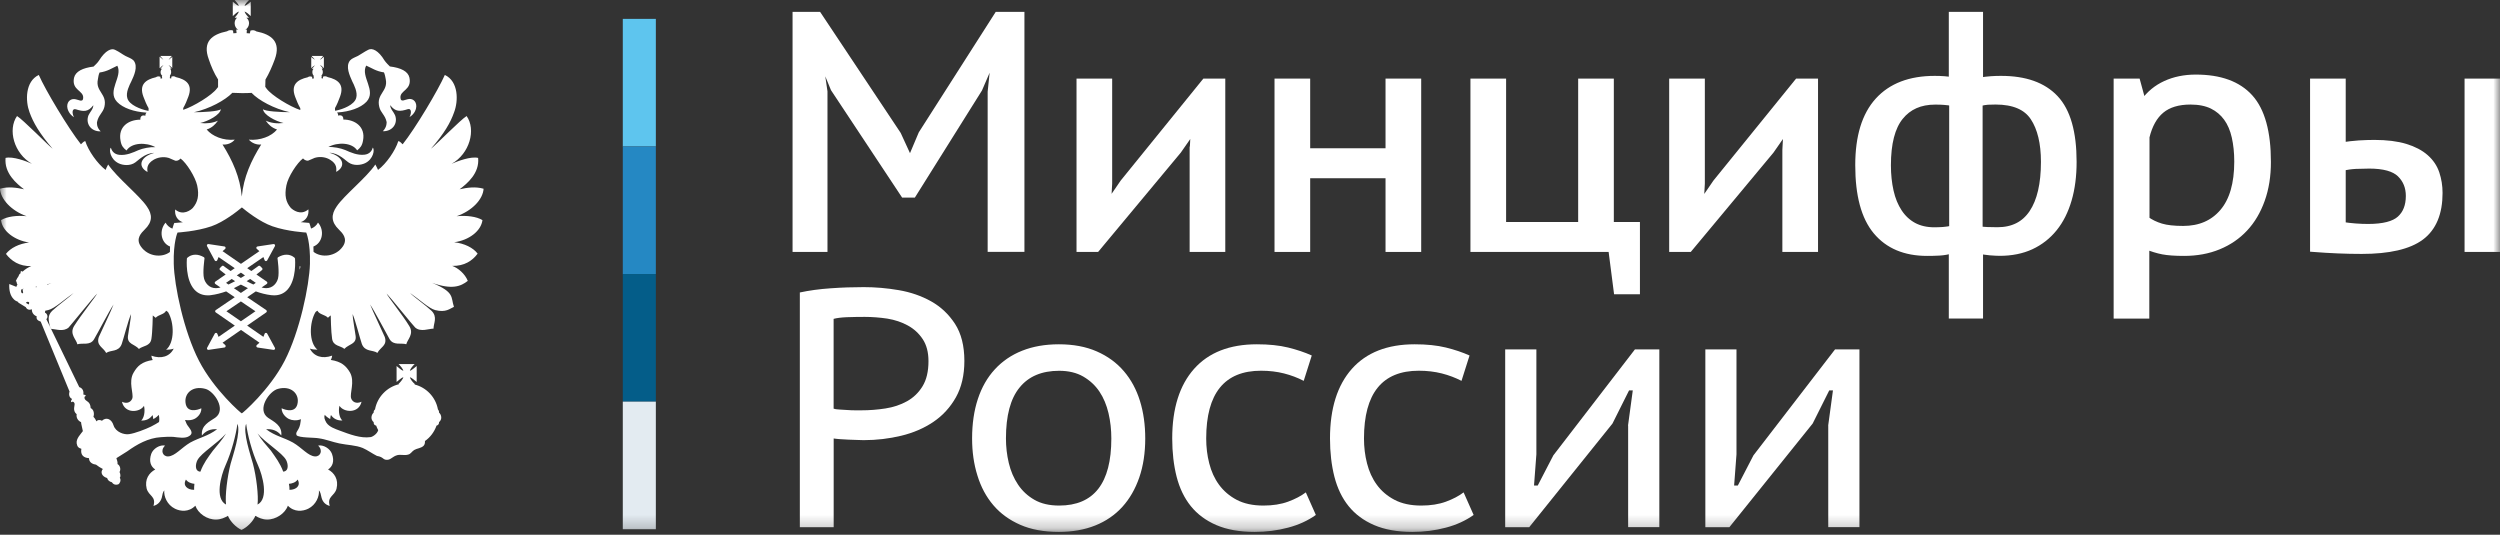 <svg width="187" height="40" viewBox="0 0 187 40" fill="none" xmlns="http://www.w3.org/2000/svg">
<rect x="0" y="0" width="187" height="40" fill="#333333" stroke="none"/>
<g id="Clip path group">
<mask id="mask0_1348_224" style="mask-type:luminance" maskUnits="userSpaceOnUse" x="0" y="0" width="187" height="40">
<g id="clip0">
<path id="Vector" d="M187 0H0V39.787H187V0Z" fill="white"/>
</g>
</mask>
<g mask="url(#mask0_1348_224)">
<g id="Group">
<path id="Vector_2" d="M49.057 1.412H46.585V10.956H49.057V1.412Z" fill="#5EC5EE"/>
<path id="Vector_3" d="M49.057 10.956H46.585V20.5H49.057V10.956Z" fill="#2588C3"/>
<path id="Vector_4" d="M49.057 20.5H46.585V30.044H49.057V20.5Z" fill="#045D89"/>
<path id="Vector_5" d="M49.057 30.043H46.585V39.587H49.057V30.043Z" fill="#E3EBF1"/>
<path id="Vector_6" d="M22.045 19.292C22.036 19.282 21.814 19.051 21.43 19.051C21.226 19.051 21.018 19.116 20.81 19.236C20.773 19.255 20.749 19.296 20.759 19.338C20.759 19.347 20.911 20.384 20.796 20.828C20.708 21.162 20.425 21.555 19.912 21.555C19.8 21.555 19.689 21.537 19.569 21.504H19.564L19.953 21.24C19.981 21.222 20 21.189 20 21.152C20 21.115 19.981 21.088 19.953 21.064L19.18 20.532C19.426 20.347 19.578 20.217 19.597 20.199C19.62 20.18 19.634 20.153 19.634 20.125C19.634 20.097 19.625 20.069 19.602 20.046L19.463 19.907C19.444 19.889 19.416 19.875 19.389 19.875C19.366 19.875 19.342 19.884 19.324 19.898C19.315 19.903 19.111 20.06 18.801 20.273L18.491 20.06L19.703 19.227L19.796 19.468C19.81 19.505 19.847 19.532 19.889 19.532C19.889 19.532 19.889 19.532 19.893 19.532C19.93 19.532 19.967 19.509 19.986 19.477L20.564 18.412C20.583 18.375 20.578 18.334 20.56 18.301C20.541 18.273 20.509 18.255 20.472 18.255C20.467 18.255 20.462 18.255 20.458 18.255L19.264 18.435C19.222 18.44 19.189 18.468 19.176 18.509C19.166 18.547 19.176 18.588 19.208 18.616L19.402 18.787L18.023 19.736L16.648 18.787L16.843 18.616C16.871 18.588 16.885 18.547 16.871 18.509C16.861 18.468 16.829 18.44 16.787 18.435L15.593 18.255C15.588 18.255 15.584 18.255 15.579 18.255C15.542 18.255 15.51 18.269 15.491 18.301C15.468 18.334 15.468 18.375 15.487 18.412L16.061 19.477C16.079 19.509 16.116 19.532 16.153 19.532C16.158 19.532 16.158 19.532 16.158 19.532C16.2 19.532 16.232 19.505 16.25 19.468L16.348 19.227L17.56 20.06L17.25 20.273C16.94 20.06 16.736 19.903 16.732 19.898C16.713 19.884 16.69 19.875 16.667 19.875C16.639 19.875 16.611 19.884 16.593 19.907L16.454 20.046C16.436 20.065 16.422 20.093 16.422 20.125C16.422 20.153 16.436 20.18 16.459 20.199C16.482 20.217 16.635 20.347 16.88 20.532L16.107 21.064C16.079 21.083 16.061 21.115 16.061 21.152C16.061 21.189 16.079 21.217 16.107 21.24L16.496 21.504C16.496 21.504 16.496 21.504 16.491 21.504C16.371 21.537 16.26 21.555 16.149 21.555C15.635 21.555 15.348 21.162 15.26 20.828C15.144 20.384 15.297 19.347 15.297 19.338C15.302 19.296 15.283 19.255 15.246 19.236C15.033 19.116 14.825 19.051 14.626 19.051C14.237 19.051 14.015 19.278 14.005 19.292C13.987 19.306 13.978 19.333 13.978 19.352C13.973 19.417 13.853 20.912 14.547 21.671C14.802 21.948 15.14 22.092 15.542 22.092C15.612 22.092 15.69 22.092 15.764 22.078C16.158 22.032 16.542 21.925 16.917 21.796L17.56 22.231L16.139 23.194C16.111 23.217 16.093 23.245 16.093 23.282C16.093 23.314 16.107 23.346 16.139 23.369L17.565 24.355L16.348 25.198L16.255 24.962C16.241 24.925 16.204 24.901 16.163 24.897C16.163 24.897 16.163 24.897 16.158 24.897C16.121 24.897 16.084 24.92 16.065 24.953L15.491 26.017C15.473 26.049 15.477 26.096 15.496 26.123C15.514 26.151 15.547 26.17 15.584 26.17C15.588 26.17 15.593 26.17 15.598 26.17L16.792 25.994C16.834 25.989 16.866 25.957 16.875 25.92C16.889 25.878 16.875 25.837 16.848 25.809L16.648 25.633L18.028 24.679L19.407 25.633L19.208 25.809C19.176 25.837 19.166 25.878 19.176 25.92C19.185 25.957 19.222 25.985 19.264 25.994L20.458 26.17C20.462 26.17 20.467 26.17 20.472 26.17C20.504 26.17 20.537 26.156 20.56 26.123C20.583 26.091 20.583 26.049 20.564 26.017L19.986 24.953C19.967 24.92 19.935 24.897 19.893 24.897H19.889C19.842 24.897 19.81 24.925 19.796 24.962L19.703 25.198L18.486 24.355L19.912 23.369C19.939 23.351 19.958 23.319 19.958 23.282C19.958 23.245 19.939 23.217 19.912 23.194L18.491 22.231L19.134 21.796C19.504 21.93 19.889 22.032 20.282 22.078C20.361 22.087 20.435 22.092 20.504 22.092C20.911 22.092 21.245 21.948 21.499 21.671C22.194 20.912 22.073 19.417 22.069 19.352C22.069 19.333 22.059 19.31 22.045 19.292ZM18.018 20.393L18.324 20.602C18.227 20.662 18.125 20.727 18.018 20.791C17.912 20.727 17.81 20.666 17.713 20.602L18.018 20.393ZM16.908 21.157L17.329 20.865C17.412 20.916 17.495 20.972 17.588 21.032C17.422 21.12 17.255 21.203 17.088 21.282L16.908 21.157ZM19.106 23.282L18.018 24.031L16.935 23.282L18.018 22.546L19.106 23.282ZM18.018 21.912L17.495 21.555C17.681 21.467 17.852 21.379 18.018 21.287C18.185 21.379 18.361 21.467 18.546 21.555L18.018 21.912ZM18.953 21.282C18.787 21.208 18.616 21.125 18.449 21.032C18.541 20.977 18.625 20.921 18.708 20.865L19.134 21.157L18.953 21.282Z" fill="white"/>
<path id="Vector_7" d="M22.412 20.171C22.453 20.087 22.472 19.93 22.472 19.93L22.412 19.912V20.171Z" fill="white"/>
<path id="Vector_8" d="M36.088 16.464C35.644 16.195 34.908 16.103 34.158 16.172C35.329 15.765 36.13 14.895 36.172 14.117C35.561 13.941 34.927 14.034 34.376 14.159C34.945 13.733 35.88 12.955 35.764 11.812C35.214 11.678 34.205 12.062 33.783 12.252C35.135 11.493 35.621 9.697 34.903 8.679C34.478 8.929 32.547 10.9 32.233 11.127C33.233 9.984 33.7 9.165 33.968 8.396C34.288 7.558 34.311 6.096 33.274 5.605C32.783 6.725 31.071 9.6 30.118 10.794C30.011 10.701 29.928 10.576 29.794 10.553C29.567 11.28 28.891 12.247 28.276 12.71C28.243 12.65 28.183 12.483 28.076 12.303C27.424 13.279 25.73 14.617 25.184 15.441C24.758 16.052 24.758 16.603 25.35 17.172C25.591 17.413 26.044 17.834 25.651 18.426C25.114 19.209 24.036 19.301 23.453 18.838C23.453 18.7 23.448 18.565 23.443 18.44C24.133 18.172 24.295 17.232 23.786 16.649C23.675 16.862 23.49 17.019 23.267 17.098C23.207 16.853 23.156 16.737 23.152 16.723L23.124 16.668H23.064C23.059 16.668 22.832 16.654 22.494 16.617C22.879 16.492 23.124 16.135 23.068 15.659C22.476 16.168 21.884 15.682 21.749 15.547C21.379 15.112 21.273 14.622 21.421 13.872C21.546 13.219 22.221 12.182 22.666 11.849C22.73 11.909 22.832 12.034 23.05 12.016C23.175 11.974 23.383 11.868 23.541 11.807C23.989 11.673 24.424 11.775 24.702 11.956C25.211 12.266 25.165 12.608 25.151 12.858C25.924 12.423 25.656 11.696 24.642 11.428C25.336 11.428 25.906 12.062 26.054 12.141C26.438 12.423 26.989 12.358 27.308 12.206C27.924 11.914 28.049 11.187 27.882 11.039C27.822 11.298 27.623 11.53 27.266 11.571C26.739 11.632 26.23 11.405 25.827 11.224C25.485 11.081 24.934 10.974 24.559 10.998C25.253 10.613 26.331 10.655 26.716 11.247C26.947 11.062 27.091 10.896 27.155 10.511C27.354 9.475 26.544 8.942 25.679 8.942C25.702 8.692 25.526 8.568 25.295 8.651C25.295 8.544 25.267 8.461 25.207 8.419C25.225 8.419 25.253 8.41 25.271 8.41C26.142 8.35 26.966 8.082 27.41 7.614C28.188 6.781 26.947 5.726 27.391 4.906C27.817 5.091 28.132 5.332 28.72 5.415C28.78 5.54 28.835 5.79 28.854 5.925C29.044 6.85 28.132 7.003 28.368 7.989C28.47 8.438 28.808 8.591 28.919 9.123C28.919 9.123 28.96 9.493 28.636 9.817C29.386 9.836 29.78 9.202 29.548 8.614C29.447 8.373 29.187 8.146 29.187 7.864C29.571 8.373 29.914 8.355 30.506 8.165C30.775 8.082 30.798 8.456 30.631 8.757C31.039 8.517 31.14 8.123 31.14 7.947C31.14 7.531 30.817 7.336 30.506 7.42C30.331 7.438 29.979 7.679 29.956 7.336C29.882 6.744 30.817 6.767 30.627 5.813C30.525 5.337 29.993 5.073 29.164 4.971C29.081 4.888 28.872 4.689 28.761 4.522C28.308 3.768 27.836 3.569 27.553 3.721C27.22 3.888 27.049 4.031 26.776 4.18C26.558 4.295 26.327 4.356 26.183 4.522C25.822 4.971 26.165 5.665 26.35 6.091C26.475 6.341 26.776 6.91 26.642 7.336C26.493 7.845 25.656 8.165 25.147 8.271C25.114 8.271 25.091 8.281 25.059 8.281V8.082C25.207 7.822 25.332 7.512 25.434 7.23C25.776 6.313 25.267 5.943 24.512 5.767C24.415 5.707 24.313 5.684 24.189 5.726H24.165L24.147 5.878L24.045 5.846L24.068 5.661H24.022C24.11 5.601 24.147 5.494 24.147 5.392C24.147 5.281 24.105 5.193 24.064 5.133H24.165L24.124 5.091C24.105 5.05 24.064 5.008 23.999 4.943C23.98 4.925 23.957 4.883 23.957 4.86C23.976 4.879 23.999 4.902 24.04 4.92C24.082 4.962 24.142 5.003 24.165 5.045L24.226 5.087V4.249L24.165 4.3C24.147 4.318 24.082 4.36 24.04 4.406C23.999 4.448 23.98 4.448 23.957 4.467C23.957 4.448 23.976 4.425 23.999 4.383C24.064 4.342 24.105 4.281 24.124 4.249L24.165 4.184H23.314L23.355 4.249C23.397 4.277 23.448 4.342 23.49 4.383C23.508 4.425 23.531 4.448 23.55 4.467C23.527 4.448 23.49 4.448 23.466 4.406C23.392 4.365 23.355 4.323 23.314 4.3L23.281 4.249V5.101L23.323 5.059C23.365 5.017 23.406 4.976 23.476 4.934C23.499 4.916 23.536 4.892 23.559 4.874C23.536 4.892 23.517 4.934 23.499 4.957C23.457 5.022 23.402 5.059 23.365 5.105L23.323 5.147H23.457C23.383 5.207 23.365 5.295 23.365 5.406C23.365 5.508 23.406 5.614 23.476 5.675H23.457L23.476 5.86L23.365 5.892L23.341 5.739H23.323C23.198 5.698 23.096 5.721 23.013 5.781C22.244 5.957 21.735 6.332 22.078 7.244C22.184 7.526 22.309 7.836 22.462 8.095V8.23C21.694 7.98 20.31 7.137 19.939 6.628C19.898 6.577 19.866 6.536 19.847 6.503H19.842L19.856 5.952C20.125 5.503 20.365 4.953 20.55 4.448C21.037 3.129 20.319 2.578 19.18 2.351C19.065 2.268 18.921 2.226 18.732 2.291L18.69 2.499L18.449 2.481L18.468 2.212C18.435 2.222 18.394 2.222 18.352 2.222C18.514 2.138 18.63 1.939 18.63 1.736C18.63 1.588 18.556 1.412 18.431 1.328H18.63C18.514 1.227 18.329 1.009 18.292 0.861C18.435 0.903 18.653 1.097 18.755 1.203V0.125C18.653 0.208 18.435 0.417 18.292 0.435C18.329 0.315 18.514 0.106 18.63 0H17.551C17.634 0.106 17.843 0.315 17.861 0.435C17.736 0.417 17.528 0.208 17.412 0.125V1.203C17.528 1.097 17.732 0.903 17.861 0.861C17.843 1.004 17.634 1.222 17.551 1.328H17.736C17.611 1.412 17.551 1.588 17.551 1.736C17.551 1.939 17.653 2.143 17.82 2.222C17.778 2.222 17.736 2.222 17.672 2.203L17.695 2.472L17.454 2.49L17.431 2.282C17.246 2.222 17.102 2.263 16.977 2.342C15.848 2.573 15.13 3.12 15.617 4.439C15.783 4.943 16.024 5.499 16.311 5.943V6.512C16.292 6.531 16.269 6.573 16.227 6.614C15.866 7.123 14.473 7.966 13.705 8.216V8.082C13.858 7.822 13.987 7.512 14.089 7.23C14.432 6.313 13.922 5.943 13.154 5.767C13.066 5.707 12.969 5.684 12.844 5.726H12.825L12.802 5.878L12.701 5.846L12.719 5.661H12.701C12.761 5.601 12.802 5.494 12.802 5.392C12.802 5.281 12.784 5.193 12.719 5.133H12.844L12.802 5.091C12.761 5.05 12.719 5.008 12.678 4.943C12.659 4.925 12.627 4.883 12.603 4.86C12.627 4.879 12.678 4.902 12.696 4.92C12.756 4.962 12.798 5.003 12.844 5.045L12.886 5.087V4.249L12.844 4.3C12.802 4.318 12.761 4.36 12.696 4.406C12.678 4.448 12.627 4.448 12.603 4.467C12.627 4.448 12.654 4.425 12.678 4.383C12.719 4.342 12.761 4.281 12.802 4.249L12.844 4.184H11.992L12.034 4.249C12.053 4.277 12.108 4.342 12.15 4.383C12.191 4.425 12.21 4.448 12.21 4.467C12.196 4.443 12.173 4.443 12.136 4.402C12.085 4.36 12.02 4.318 12.002 4.295L11.937 4.244V5.096L12.002 5.054C12.02 5.013 12.085 4.971 12.136 4.929C12.178 4.911 12.196 4.888 12.214 4.869C12.214 4.888 12.196 4.929 12.154 4.953C12.113 5.017 12.057 5.054 12.039 5.101L11.997 5.142H12.108C12.057 5.203 12.011 5.29 12.011 5.402C12.011 5.503 12.053 5.61 12.15 5.67H12.108L12.131 5.855L12.016 5.888L11.997 5.735H11.974C11.849 5.693 11.747 5.716 11.664 5.776C10.895 5.952 10.386 6.327 10.729 7.239C10.835 7.521 10.96 7.832 11.113 8.091V8.29C11.081 8.29 11.053 8.281 11.03 8.281C10.521 8.174 9.669 7.855 9.525 7.346C9.391 6.92 9.692 6.35 9.817 6.1C10.016 5.675 10.349 4.98 9.998 4.531C9.84 4.365 9.613 4.305 9.391 4.189C9.123 4.045 8.956 3.897 8.614 3.731C8.341 3.578 7.878 3.772 7.406 4.531C7.304 4.698 7.086 4.892 6.998 4.98C6.179 5.082 5.651 5.341 5.536 5.823C5.346 6.776 6.281 6.758 6.221 7.346C6.198 7.688 5.837 7.447 5.67 7.429C5.346 7.346 5.027 7.54 5.027 7.957C5.027 8.132 5.142 8.526 5.536 8.767C5.369 8.466 5.388 8.091 5.67 8.174C6.262 8.364 6.591 8.382 6.98 7.873C6.98 8.151 6.73 8.382 6.619 8.623C6.387 9.216 6.771 9.845 7.531 9.827C7.188 9.503 7.257 9.132 7.257 9.132C7.364 8.6 7.697 8.447 7.808 7.998C8.04 7.012 7.123 6.86 7.322 5.934C7.341 5.8 7.382 5.55 7.447 5.425C8.04 5.341 8.364 5.105 8.776 4.916C9.201 5.735 7.975 6.79 8.757 7.623C9.206 8.091 10.034 8.359 10.895 8.419C10.914 8.419 10.942 8.429 10.965 8.433C10.905 8.475 10.872 8.554 10.872 8.66C10.646 8.577 10.47 8.702 10.502 8.952C9.609 8.952 8.822 9.484 9.016 10.521C9.076 10.905 9.225 11.072 9.465 11.257C9.84 10.664 10.919 10.623 11.622 11.007C11.238 10.984 10.687 11.09 10.349 11.234C9.951 11.409 9.447 11.641 8.919 11.581C8.553 11.539 8.368 11.312 8.294 11.048C8.128 11.197 8.253 11.919 8.873 12.215C9.183 12.368 9.734 12.432 10.118 12.15C10.266 12.067 10.835 11.437 11.534 11.437C10.525 11.706 10.243 12.432 11.034 12.867C11.002 12.617 10.965 12.275 11.469 11.965C11.752 11.789 12.196 11.682 12.636 11.817C12.789 11.877 12.997 11.983 13.122 12.025C13.339 12.044 13.441 11.919 13.506 11.858C13.955 12.192 14.607 13.229 14.751 13.881C14.908 14.631 14.793 15.117 14.418 15.557C14.293 15.691 13.691 16.177 13.103 15.668C13.048 16.145 13.293 16.496 13.677 16.626C13.335 16.663 13.103 16.677 13.099 16.677H13.039L13.015 16.732C13.011 16.742 12.96 16.862 12.895 17.103C12.682 17.019 12.497 16.866 12.386 16.654C11.877 17.237 12.034 18.172 12.719 18.44C12.714 18.57 12.71 18.704 12.71 18.848C12.122 19.301 11.057 19.204 10.53 18.426C10.123 17.834 10.59 17.408 10.821 17.172C11.414 16.603 11.414 16.052 10.983 15.441C10.433 14.622 8.743 13.279 8.091 12.303C7.984 12.479 7.924 12.645 7.901 12.71C7.29 12.247 6.605 11.28 6.378 10.553C6.253 10.572 6.161 10.701 6.054 10.794C5.11 9.6 3.388 6.725 2.902 5.605C1.875 6.096 1.893 7.558 2.208 8.396C2.486 9.165 2.953 9.984 3.939 11.127C3.629 10.896 1.699 8.929 1.273 8.679C0.56 9.697 1.046 11.493 2.393 12.252C1.981 12.062 0.963 11.678 0.412 11.812C0.31 12.955 1.231 13.733 1.8 14.159C1.245 14.034 0.611 13.941 0 14.117C0.042 14.895 0.852 15.77 1.99 16.172C1.264 16.098 0.528 16.195 0.079 16.464C0.162 17.274 1.078 17.973 2.175 18.139C1.439 18.223 0.787 18.547 0.444 18.991C0.847 19.519 1.439 19.926 2.342 19.907C2.134 19.982 1.893 20.125 1.689 20.32C1.666 20.301 1.625 20.278 1.588 20.278C1.541 20.296 1.527 20.361 1.541 20.403C1.541 20.403 1.541 20.403 1.541 20.435C1.453 20.495 1.407 20.569 1.398 20.643C1.314 20.764 1.227 20.903 1.18 21.028C1.203 21.037 1.222 21.06 1.24 21.069C1.236 21.134 1.254 21.213 1.305 21.291C1.264 21.333 1.245 21.393 1.222 21.458L0.694 21.245C0.667 21.727 0.773 22.12 1.014 22.365C1.203 22.583 1.421 22.55 1.356 22.625L1.93 22.976C2.032 23.194 2.24 23.194 2.384 23.134C2.384 23.134 2.384 23.152 2.384 23.175C2.384 23.402 2.541 23.587 2.745 23.661C2.703 23.851 2.786 23.971 3.046 24.059L5.202 29.29C5.119 29.54 5.202 29.757 5.392 29.84C5.346 29.901 5.309 29.965 5.309 30.09C5.392 30.03 5.517 30.007 5.577 30.183C5.619 30.308 5.392 30.711 5.735 30.984C5.688 31.224 5.818 31.47 6.063 31.576C6.063 31.701 6.179 32.104 6.198 32.247C6.045 32.465 5.688 32.798 5.735 33.164C5.776 33.423 5.878 33.506 6.086 33.571C6.003 34.039 6.262 34.247 6.656 34.27C6.656 34.612 6.975 34.733 7.183 34.756C7.382 34.904 7.466 34.964 7.693 35.08C7.484 35.325 7.632 35.649 8.012 35.756C8.054 35.899 8.16 36.024 8.373 36.075C8.498 36.283 8.725 36.283 8.859 36.223C8.942 36.182 9.09 35.941 8.961 35.733C9.044 35.631 9.002 35.432 8.942 35.307C9.067 35.08 8.961 34.798 8.79 34.714C8.813 34.589 8.748 34.39 8.706 34.27C9.007 34.08 9.382 33.844 9.516 33.761C10.252 33.233 11.085 32.761 12.03 32.701C12.27 32.678 12.714 32.659 12.964 32.678C13.349 32.719 13.876 32.835 14.186 32.594C14.284 32.534 14.344 32.428 14.325 32.326C14.284 32.085 14.024 31.877 13.941 31.664C13.918 31.599 13.881 31.502 13.839 31.414C14.108 31.46 14.358 31.423 14.51 31.349C14.677 31.289 15.08 30.988 15.061 30.539C14.737 30.692 13.96 30.9 13.876 30.114C13.793 29.419 14.404 28.827 15.362 29.086C16.015 29.253 16.968 30.641 16.098 31.247C15.672 31.539 15.019 31.817 15.103 32.576C15.38 32.233 15.755 32.067 16.241 32.108C15.529 32.636 14.978 32.701 14.228 33.104C13.575 33.488 13.089 34.122 12.576 34.14C12.182 34.159 11.965 33.691 12.349 33.33C11.965 33.247 11.456 33.548 11.312 33.951C11.127 34.501 11.27 34.895 11.613 35.117C11.15 35.367 10.803 35.853 10.97 36.547C11.127 37.117 11.696 37.117 11.479 37.843C11.798 37.76 12.006 37.542 12.099 37.232C12.141 37.015 12.182 36.788 12.289 36.681C12.242 37.117 12.492 37.76 13.089 38.052C13.492 38.251 14.126 38.329 14.612 37.825C14.811 38.394 15.482 38.885 16.181 38.861C16.501 38.861 16.815 38.723 17.051 38.584C17.218 39.005 17.644 39.435 18.065 39.639C18.5 39.435 18.926 39.005 19.102 38.584C19.333 38.727 19.652 38.861 19.963 38.861C20.634 38.88 21.342 38.394 21.532 37.825C22.018 38.329 22.652 38.251 23.055 38.052C23.647 37.76 23.897 37.117 23.855 36.681C23.966 36.788 24.008 37.015 24.054 37.232C24.138 37.542 24.341 37.76 24.665 37.843C24.448 37.117 25.031 37.117 25.174 36.547C25.341 35.853 24.998 35.362 24.54 35.117C24.873 34.9 25.031 34.506 24.832 33.951C24.688 33.548 24.179 33.247 23.795 33.33C24.179 33.691 23.971 34.159 23.568 34.14C23.059 34.122 22.573 33.483 21.916 33.104C21.171 32.696 20.62 32.636 19.902 32.108C20.389 32.067 20.773 32.233 21.041 32.576C21.124 31.817 20.472 31.539 20.046 31.247C19.185 30.641 20.129 29.253 20.796 29.086C21.74 28.827 22.365 29.419 22.268 30.114C22.166 30.905 21.407 30.697 21.064 30.539C21.064 30.984 21.467 31.285 21.634 31.349C21.828 31.442 22.189 31.493 22.508 31.354C22.499 31.433 22.485 31.516 22.485 31.539C22.42 32.215 22.059 32.275 22.184 32.553C22.36 32.761 23.522 32.719 23.837 32.784C24.387 32.858 24.855 33.062 25.383 33.168C25.975 33.293 26.605 33.293 27.137 33.511C27.479 33.659 27.863 33.937 28.197 34.103C28.706 34.187 28.623 34.395 28.947 34.395C29.238 34.395 29.349 34.145 29.724 34.043C29.983 33.983 30.275 34.085 30.534 34.002C30.724 33.96 30.807 33.766 30.983 33.659C31.191 33.534 31.483 33.534 31.677 33.353C31.779 33.261 31.802 33.085 31.784 32.96L31.788 32.988C32.187 32.71 32.487 32.303 32.654 31.835C32.756 31.817 32.839 31.724 32.839 31.618C32.839 31.599 32.839 31.576 32.839 31.576C32.941 31.493 33.006 31.368 33.006 31.243C33.006 31.086 32.946 30.961 32.839 30.859C32.839 30.859 32.839 30.836 32.839 30.817C32.839 30.734 32.797 30.674 32.756 30.618C32.589 29.715 31.904 28.989 31.02 28.762C31.02 28.739 31.02 28.739 31.02 28.72H31.002C31.002 28.679 30.983 28.656 30.951 28.656C30.826 28.531 30.678 28.336 30.659 28.211C30.803 28.253 31.043 28.48 31.168 28.572V27.378C31.043 27.471 30.807 27.697 30.659 27.739C30.678 27.591 30.904 27.332 31.02 27.23H29.808C29.919 27.332 30.15 27.591 30.169 27.739C30.025 27.697 29.784 27.471 29.664 27.378V28.572C29.789 28.48 30.025 28.253 30.169 28.211C30.15 28.359 29.919 28.619 29.808 28.72L29.849 28.739C28.947 28.947 28.22 29.697 28.053 30.618C27.993 30.669 27.951 30.734 27.951 30.817C27.951 30.836 27.951 30.859 27.951 30.859C27.845 30.961 27.785 31.086 27.785 31.243C27.785 31.363 27.845 31.493 27.951 31.576C27.951 31.576 27.951 31.595 27.951 31.618C27.951 31.752 28.035 31.817 28.137 31.835C28.178 31.951 28.229 32.067 28.285 32.169C28.285 32.159 28.285 32.159 28.299 32.145C28.224 32.488 27.808 32.696 27.715 32.696C26.975 32.803 26.156 32.488 25.41 32.21C25.082 32.085 24.633 31.942 24.415 31.618C24.281 31.382 24.221 31.234 24.29 31.025C24.374 31.127 24.508 31.243 24.698 31.345C24.716 31.243 24.716 31.127 24.758 31.044C24.948 31.326 25.248 31.47 25.609 31.451C25.392 31.266 25.29 30.775 25.392 30.35C25.693 30.859 26.836 30.961 27.044 30.049C26.618 30.248 26.345 30.03 26.267 29.799C26.142 29.433 26.558 28.549 26.183 27.869C25.883 27.36 25.54 27.049 24.744 26.924C24.804 26.827 24.827 26.744 24.846 26.6C24.11 26.869 23.476 26.661 23.175 26.073C23.323 26.133 23.536 26.156 23.744 26.156C23.091 25.624 23.133 24.119 23.601 23.342C23.661 23.3 23.684 23.259 23.744 23.24C23.888 23.532 24.313 23.532 24.531 23.768C24.614 23.684 24.656 23.661 24.739 23.592C24.739 23.592 24.758 24.828 24.841 25.337C24.924 25.906 25.475 25.846 25.758 26.096C26.091 25.73 26.692 25.749 26.6 25.119C26.517 24.49 26.392 23.916 26.373 23.49C26.558 23.874 26.924 25.318 27.067 25.73C27.303 26.341 27.896 26.156 28.229 26.397C28.447 25.971 28.997 25.846 28.78 25.203C28.72 25.036 27.817 23.138 27.683 22.773C28.002 23.24 28.877 24.911 29.146 25.378C29.447 25.864 29.997 25.628 30.391 25.749C30.465 25.397 30.997 24.99 30.608 24.379C30.122 23.569 28.979 22.157 28.919 21.958C29.146 22.175 30.918 24.379 31.057 24.499C31.469 24.86 32.071 24.582 32.427 24.582C32.427 24.18 32.746 23.721 32.284 23.254C31.858 22.847 30.881 22.152 30.673 21.916C31.326 22.365 32.094 23.078 32.552 23.194C33.362 23.402 33.654 23.078 33.955 22.953C33.705 22.217 34.038 21.875 32.325 21.157C33.806 21.685 34.464 21.426 34.991 21.009C34.783 20.481 34.255 20.037 33.825 19.889C34.732 19.907 35.334 19.505 35.727 18.973C35.394 18.528 34.732 18.204 33.973 18.121C35.093 17.968 35.986 17.274 36.088 16.464ZM1.731 21.902C1.713 21.902 1.713 21.921 1.689 21.944C1.564 21.926 1.564 21.777 1.588 21.652C1.648 21.652 1.689 21.634 1.731 21.592L1.75 21.616L1.689 21.657C1.713 21.736 1.713 21.819 1.731 21.902ZM2.138 22.773L1.935 22.652C2.018 22.555 2.097 22.555 2.18 22.611C2.18 22.671 2.18 22.731 2.138 22.773ZM2.749 21.477C2.722 21.477 2.694 21.477 2.666 21.477C2.661 21.472 2.657 21.463 2.652 21.458C2.689 21.449 2.731 21.449 2.763 21.439C2.763 21.449 2.754 21.463 2.749 21.477ZM14.52 36.64C14.01 36.64 13.649 36.32 13.909 35.871C14.043 36.075 14.311 36.168 14.543 36.191C14.52 36.404 14.52 36.464 14.52 36.64ZM22.263 35.871C22.522 36.32 22.161 36.64 21.652 36.64C21.652 36.464 21.652 36.404 21.61 36.191C21.846 36.172 22.124 36.084 22.263 35.871ZM14.501 8.396C15.663 8.146 16.848 7.494 17.38 6.943C17.82 6.971 18.389 6.975 18.819 6.947C19.342 7.503 20.509 8.142 21.675 8.392C21 8.392 19.819 8.331 19.671 8.165C19.713 8.591 20.615 9.072 21.208 9.202C20.717 9.262 20.264 9.202 19.879 9.026C20.088 9.327 20.328 9.553 20.722 9.688C20.31 10.197 19.458 10.525 18.616 10.447C18.824 10.697 19.208 10.854 19.541 10.808C18.782 12.016 18.222 13.256 18.088 14.691H18.084V14.696C17.959 13.256 17.398 12.016 16.644 10.808C16.986 10.849 17.361 10.697 17.556 10.447C16.704 10.53 15.885 10.197 15.459 9.688C15.857 9.553 16.093 9.327 16.302 9.026C15.927 9.202 15.459 9.262 14.973 9.202C15.566 9.067 16.477 8.591 16.519 8.165C16.357 8.336 15.177 8.396 14.501 8.396ZM3.851 21.166C3.744 21.213 3.615 21.268 3.518 21.31C3.518 21.301 3.518 21.291 3.518 21.282C3.619 21.241 3.749 21.203 3.851 21.166ZM11.321 26.605C11.344 26.749 11.363 26.832 11.423 26.929C10.622 27.054 10.284 27.364 9.993 27.873C9.586 28.558 10.011 29.442 9.896 29.803C9.812 30.03 9.549 30.252 9.123 30.053C9.331 30.97 10.47 30.863 10.771 30.354C10.872 30.78 10.771 31.271 10.562 31.456C10.919 31.474 11.219 31.331 11.405 31.049C11.446 31.132 11.446 31.247 11.465 31.349C11.664 31.247 11.789 31.132 11.872 31.03C11.905 31.132 11.941 31.372 11.895 31.567C11.742 31.669 11.571 31.766 11.303 31.905C10.877 32.113 10.099 32.414 9.655 32.474C9.289 32.534 8.655 32.326 8.493 31.817C8.345 31.331 7.942 31.174 7.623 31.474C7.54 31.414 7.313 31.368 7.216 31.521C7.216 31.521 7.114 31.289 6.989 31.178C7.072 30.928 7.008 30.627 6.781 30.525C6.762 30.035 6.461 30.035 6.355 29.868C6.295 29.766 6.295 29.637 6.438 29.618C6.378 29.526 6.248 29.507 6.23 29.507C6.272 29.299 6.207 29.04 5.929 28.956L3.467 23.874C3.624 23.708 3.541 23.467 3.365 23.384C3.365 23.384 3.365 23.365 3.365 23.342C3.379 23.3 3.383 23.273 3.388 23.24C3.453 23.231 3.536 23.212 3.606 23.194C4.092 23.078 4.851 22.365 5.508 21.916C5.276 22.157 4.323 22.851 3.897 23.254C3.499 23.647 3.666 24.041 3.731 24.397L3.823 24.596C4.184 24.619 4.726 24.837 5.128 24.504C5.253 24.379 7.031 22.175 7.267 21.963C7.174 22.162 6.054 23.573 5.545 24.383C5.17 24.994 5.721 25.397 5.786 25.753C6.188 25.628 6.739 25.869 7.031 25.383C7.313 24.916 8.174 23.245 8.493 22.777C8.368 23.143 7.456 25.041 7.392 25.207C7.174 25.851 7.725 25.976 7.942 26.401C8.276 26.161 8.873 26.351 9.104 25.735C9.248 25.323 9.613 23.879 9.803 23.495C9.78 23.921 9.655 24.494 9.572 25.124C9.488 25.758 10.081 25.735 10.391 26.101C10.692 25.851 11.243 25.911 11.326 25.341C11.409 24.832 11.428 23.596 11.428 23.596C11.511 23.671 11.553 23.689 11.645 23.772C11.849 23.532 12.279 23.532 12.423 23.245C12.488 23.263 12.506 23.305 12.571 23.347C13.039 24.124 13.075 25.628 12.423 26.161C12.613 26.161 12.849 26.138 12.992 26.077C12.705 26.665 12.062 26.873 11.321 26.605ZM15.922 33.715C15.538 34.242 15.237 34.626 14.987 35.284C14.538 35.242 14.626 34.691 14.77 34.413C15.07 33.863 16.292 33.145 16.908 32.428C16.635 32.886 16.255 33.303 15.922 33.715ZM17.25 34.691C17 35.663 16.825 37.098 16.908 37.742C16.047 37.292 16.533 35.561 16.866 34.816C17.329 33.779 17.653 32.511 17.759 31.701C18.028 32.317 17.431 34.034 17.25 34.691ZM19.264 37.742C19.347 37.098 19.18 35.663 18.921 34.691C18.741 34.034 18.148 32.317 18.412 31.701C18.514 32.511 18.838 33.775 19.305 34.816C19.639 35.561 20.125 37.292 19.264 37.742ZM21.402 34.409C21.55 34.691 21.634 35.237 21.185 35.279C20.935 34.622 20.634 34.242 20.264 33.71C19.916 33.303 19.537 32.881 19.264 32.423C19.875 33.145 21.101 33.858 21.402 34.409ZM21.296 26.98C20.171 29.165 18.111 30.942 18.088 30.919C18.065 30.947 16.005 29.165 14.881 26.98C13.756 24.8 13.034 21.37 12.997 19.732C12.955 18.093 13.279 17.394 13.279 17.394C13.279 17.394 14.686 17.316 15.811 16.927C16.764 16.598 17.801 15.76 18.093 15.515C18.384 15.76 19.421 16.593 20.379 16.927C21.499 17.32 22.906 17.394 22.906 17.394C22.906 17.394 23.226 18.098 23.184 19.732C23.138 21.37 22.416 24.8 21.296 26.98Z" fill="white"/>
<path id="Vector_9" d="M59.818 21.879C60.527 21.727 61.3 21.62 62.137 21.564C62.975 21.504 63.794 21.477 64.609 21.477C65.47 21.477 66.345 21.551 67.229 21.703C68.117 21.856 68.923 22.134 69.65 22.541C70.376 22.948 70.969 23.509 71.436 24.226C71.899 24.943 72.135 25.869 72.135 26.998C72.135 28.063 71.922 28.97 71.501 29.72C71.08 30.47 70.515 31.085 69.816 31.558C69.117 32.03 68.312 32.377 67.409 32.594C66.507 32.812 65.572 32.923 64.609 32.923C64.507 32.923 64.35 32.918 64.141 32.909C63.928 32.9 63.711 32.891 63.484 32.886C63.257 32.877 63.035 32.863 62.827 32.849C62.614 32.83 62.461 32.817 62.359 32.798V39.435H59.828V21.879H59.818ZM64.683 23.703C64.225 23.703 63.785 23.712 63.355 23.726C62.924 23.744 62.591 23.786 62.355 23.851V30.567C62.438 30.599 62.577 30.623 62.771 30.632C62.966 30.641 63.169 30.65 63.378 30.669C63.591 30.687 63.79 30.692 63.984 30.692C64.178 30.692 64.327 30.692 64.428 30.692C65.035 30.692 65.636 30.646 66.229 30.553C66.821 30.461 67.354 30.285 67.84 30.016C68.321 29.748 68.71 29.378 69.006 28.892C69.302 28.41 69.45 27.785 69.45 27.017C69.45 26.35 69.307 25.804 69.02 25.369C68.733 24.939 68.363 24.596 67.904 24.346C67.451 24.096 66.937 23.925 66.372 23.832C65.803 23.749 65.238 23.703 64.683 23.703Z" fill="white"/>
<path id="Vector_10" d="M72.713 32.798C72.713 31.701 72.857 30.715 73.144 29.845C73.431 28.975 73.852 28.234 74.412 27.628C74.968 27.022 75.648 26.554 76.453 26.235C77.254 25.915 78.171 25.753 79.203 25.753C80.281 25.753 81.23 25.929 82.04 26.286C82.85 26.642 83.526 27.133 84.067 27.767C84.609 28.401 85.007 29.142 85.271 29.998C85.535 30.849 85.664 31.785 85.664 32.798C85.664 33.877 85.516 34.849 85.22 35.709C84.924 36.57 84.502 37.306 83.952 37.913C83.401 38.519 82.725 38.986 81.924 39.306C81.124 39.625 80.216 39.787 79.203 39.787C78.087 39.787 77.124 39.611 76.314 39.255C75.504 38.899 74.833 38.413 74.301 37.788C73.769 37.163 73.371 36.422 73.112 35.571C72.843 34.719 72.713 33.793 72.713 32.798ZM75.245 32.798C75.245 33.423 75.315 34.034 75.458 34.636C75.602 35.237 75.829 35.77 76.148 36.246C76.467 36.723 76.874 37.098 77.374 37.385C77.874 37.672 78.49 37.816 79.226 37.816C81.827 37.816 83.128 36.145 83.128 32.803C83.128 32.145 83.058 31.511 82.915 30.9C82.771 30.294 82.549 29.757 82.239 29.294C81.929 28.831 81.526 28.456 81.026 28.165C80.526 27.878 79.925 27.735 79.226 27.735C77.925 27.735 76.939 28.151 76.263 28.989C75.583 29.817 75.245 31.09 75.245 32.798Z" fill="white"/>
<path id="Vector_11" d="M98.425 38.519C97.833 38.94 97.143 39.26 96.347 39.468C95.551 39.681 94.718 39.787 93.838 39.787C92.723 39.787 91.774 39.616 90.987 39.278C90.201 38.94 89.567 38.468 89.076 37.862C88.585 37.255 88.233 36.52 88.011 35.659C87.793 34.798 87.682 33.844 87.682 32.798C87.682 30.553 88.228 28.817 89.317 27.591C90.404 26.369 91.973 25.753 94.014 25.753C94.908 25.753 95.685 25.832 96.347 25.994C97.004 26.156 97.597 26.355 98.12 26.591L97.518 28.489C97.065 28.253 96.574 28.068 96.046 27.933C95.519 27.799 94.945 27.73 94.325 27.73C91.589 27.73 90.224 29.419 90.224 32.798C90.224 33.441 90.297 34.062 90.451 34.659C90.603 35.261 90.844 35.793 91.182 36.256C91.519 36.718 91.959 37.098 92.501 37.385C93.047 37.672 93.714 37.816 94.501 37.816C95.204 37.816 95.824 37.718 96.351 37.524C96.88 37.33 97.319 37.098 97.676 36.83L98.425 38.519Z" fill="white"/>
<path id="Vector_12" d="M110.228 38.519C109.635 38.94 108.945 39.26 108.149 39.468C107.353 39.681 106.52 39.787 105.64 39.787C104.525 39.787 103.576 39.616 102.789 39.278C102.003 38.94 101.369 38.468 100.878 37.862C100.387 37.255 100.036 36.52 99.813 35.659C99.595 34.798 99.484 33.844 99.484 32.798C99.484 30.553 100.031 28.817 101.119 27.591C102.206 26.369 103.775 25.753 105.816 25.753C106.71 25.753 107.488 25.832 108.149 25.994C108.806 26.156 109.399 26.355 109.922 26.591L109.32 28.489C108.867 28.253 108.376 28.068 107.849 27.933C107.32 27.799 106.747 27.73 106.127 27.73C103.391 27.73 102.026 29.419 102.026 32.798C102.026 33.441 102.1 34.062 102.253 34.659C102.405 35.261 102.646 35.793 102.984 36.256C103.317 36.718 103.761 37.098 104.307 37.385C104.854 37.672 105.52 37.816 106.307 37.816C107.011 37.816 107.631 37.718 108.158 37.524C108.686 37.33 109.126 37.098 109.478 36.83L110.228 38.519Z" fill="white"/>
<path id="Vector_13" d="M121.776 31.835L122.132 29.202H121.854L120.613 31.682L114.384 39.435H112.588V26.133H114.921V33.983L114.745 36.316H115.022L116.189 34.062L122.294 26.133H124.118V39.431H121.785V31.835H121.776Z" fill="white"/>
<path id="Vector_14" d="M136.748 31.835L137.105 29.202H136.827L135.587 31.682L129.357 39.435H127.56V26.133H129.889V33.983L129.713 36.316H129.991L131.157 34.062L137.262 26.133H139.086V39.431H136.753V31.835H136.748Z" fill="white"/>
<path id="Vector_15" d="M74.125 6.877L74.398 4.257H74.264L73.232 6.65L68.293 14.533H67.613L62.378 6.627L61.401 4.257H61.267L61.647 6.849V18.597H59.532V1.138H61.212L67.155 10.066L68.048 12.01H68.104L68.946 10.015L74.616 1.138H76.379V18.592H74.125V6.877Z" fill="white" stroke="white" stroke-width="0.497" stroke-miterlimit="10"/>
<path id="Vector_16" d="M89.238 11.214L89.32 9.668H89.238L88.126 11.265L82.022 18.597H80.772V6.127H82.942V13.732L82.859 15.204H82.966L84.025 13.658L90.13 6.127H91.403V18.597H89.233V11.214H89.238Z" fill="white" stroke="white" stroke-width="0.497" stroke-miterlimit="10"/>
<path id="Vector_17" d="M103.886 13.084H97.753V18.597H95.582V6.127H97.753V11.339H103.886V6.127H106.057V18.597H103.886V13.084Z" fill="white" stroke="white" stroke-width="0.497" stroke-miterlimit="10"/>
<path id="Vector_18" d="M122.419 21.763H120.952L120.544 18.597H110.237V6.127H112.408V16.852H118.295V6.127H120.466V16.852H122.419V21.763Z" fill="white" stroke="white" stroke-width="0.497" stroke-miterlimit="10"/>
<path id="Vector_19" d="M133.569 11.214L133.652 9.668H133.569L132.458 11.265L126.353 18.597H125.103V6.127H127.274V13.732L127.19 15.204H127.302L128.362 13.658L134.467 6.127H135.74V18.597H133.569V11.214Z" fill="white" stroke="white" stroke-width="0.497" stroke-miterlimit="10"/>
<path id="Vector_20" d="M146.019 18.694C145.709 18.796 145.389 18.851 145.057 18.87C144.723 18.888 144.417 18.893 144.15 18.893C142.502 18.893 141.238 18.361 140.349 17.296C139.461 16.232 139.021 14.588 139.021 12.357C139.021 10.228 139.507 8.627 140.488 7.544C141.465 6.465 142.876 5.924 144.719 5.924C145.223 5.924 145.658 5.956 146.019 6.025V1.138H148.083V6.049C148.408 5.998 148.699 5.965 148.954 5.947C149.208 5.928 149.449 5.924 149.685 5.924C151.476 5.924 152.824 6.4 153.725 7.359C154.628 8.317 155.082 9.9 155.082 12.107C155.082 13.153 154.962 14.098 154.716 14.935C154.471 15.773 154.115 16.486 153.643 17.069C153.171 17.652 152.597 18.101 151.921 18.416C151.241 18.731 150.458 18.888 149.574 18.888C149.412 18.888 149.171 18.874 148.856 18.851C148.541 18.828 148.283 18.782 148.083 18.712V23.577H146.019V18.694ZM144.69 17.25C144.908 17.25 145.126 17.241 145.343 17.227C145.561 17.208 145.797 17.176 146.047 17.125V7.673C145.83 7.641 145.626 7.613 145.436 7.599C145.246 7.581 145.015 7.576 144.746 7.576C143.626 7.576 142.752 7.96 142.126 8.738C141.502 9.511 141.192 10.719 141.192 12.367C141.192 13.066 141.261 13.713 141.395 14.311C141.53 14.908 141.742 15.431 142.034 15.87C142.321 16.31 142.691 16.653 143.131 16.893C143.571 17.13 144.094 17.25 144.69 17.25ZM149.273 7.571C149.055 7.571 148.862 7.576 148.69 7.585C148.518 7.595 148.306 7.632 148.051 7.696V17.171C148.232 17.203 148.436 17.227 148.662 17.231C148.889 17.241 149.139 17.245 149.408 17.245C150.565 17.245 151.439 16.805 152.027 15.921C152.615 15.042 152.911 13.769 152.911 12.107C152.911 10.696 152.643 9.585 152.11 8.78C151.579 7.979 150.634 7.571 149.273 7.571Z" fill="white" stroke="white" stroke-width="0.497" stroke-miterlimit="10"/>
<path id="Vector_21" d="M158.363 6.128H159.854L160.261 7.623H160.368C160.784 7.039 161.321 6.595 161.983 6.29C162.645 5.984 163.399 5.827 164.246 5.827C166.056 5.827 167.403 6.317 168.287 7.299C169.171 8.28 169.616 9.886 169.616 12.112C169.616 13.158 169.467 14.102 169.166 14.94C168.866 15.778 168.449 16.491 167.903 17.074C167.361 17.657 166.704 18.106 165.935 18.421C165.168 18.736 164.311 18.893 163.371 18.893C162.701 18.893 162.172 18.856 161.784 18.782C161.395 18.708 160.974 18.578 160.52 18.393V23.582H158.349V6.128H158.363ZM163.844 7.572C162.922 7.572 162.191 7.794 161.659 8.234C161.127 8.673 160.752 9.344 160.534 10.242V16.426C160.858 16.658 161.229 16.838 161.645 16.963C162.061 17.088 162.613 17.148 163.302 17.148C164.552 17.148 165.542 16.722 166.273 15.866C167.005 15.01 167.371 13.751 167.371 12.089C167.371 11.409 167.306 10.789 167.18 10.233C167.056 9.678 166.852 9.201 166.569 8.812C166.288 8.423 165.926 8.118 165.487 7.9C165.042 7.683 164.496 7.572 163.844 7.572Z" fill="white" stroke="white" stroke-width="0.497" stroke-miterlimit="10"/>
<path id="Vector_22" d="M175.211 10.89C175.647 10.825 176.063 10.779 176.461 10.751C176.859 10.728 177.239 10.714 177.6 10.714C178.521 10.714 179.294 10.812 179.918 11.001C180.543 11.191 181.043 11.455 181.423 11.788C181.802 12.121 182.07 12.515 182.223 12.973C182.376 13.431 182.455 13.917 182.455 14.431C182.455 15.945 181.997 17.042 181.085 17.722C180.173 18.402 178.692 18.745 176.651 18.745C175.494 18.745 174.29 18.694 173.041 18.597V6.127H175.211V10.89ZM175.211 16.852C175.878 16.954 176.521 17 177.136 17C178.276 17 179.072 16.796 179.525 16.389C179.979 15.982 180.205 15.403 180.205 14.658C180.205 13.991 179.983 13.445 179.539 13.01C179.095 12.58 178.322 12.362 177.22 12.362C176.909 12.362 176.577 12.371 176.216 12.385C175.855 12.404 175.521 12.45 175.211 12.533V16.852ZM184.598 6.127H186.769V18.597H184.598V6.127Z" fill="white" stroke="white" stroke-width="0.497" stroke-miterlimit="10"/>
</g>
</g>
</g>
</svg>
